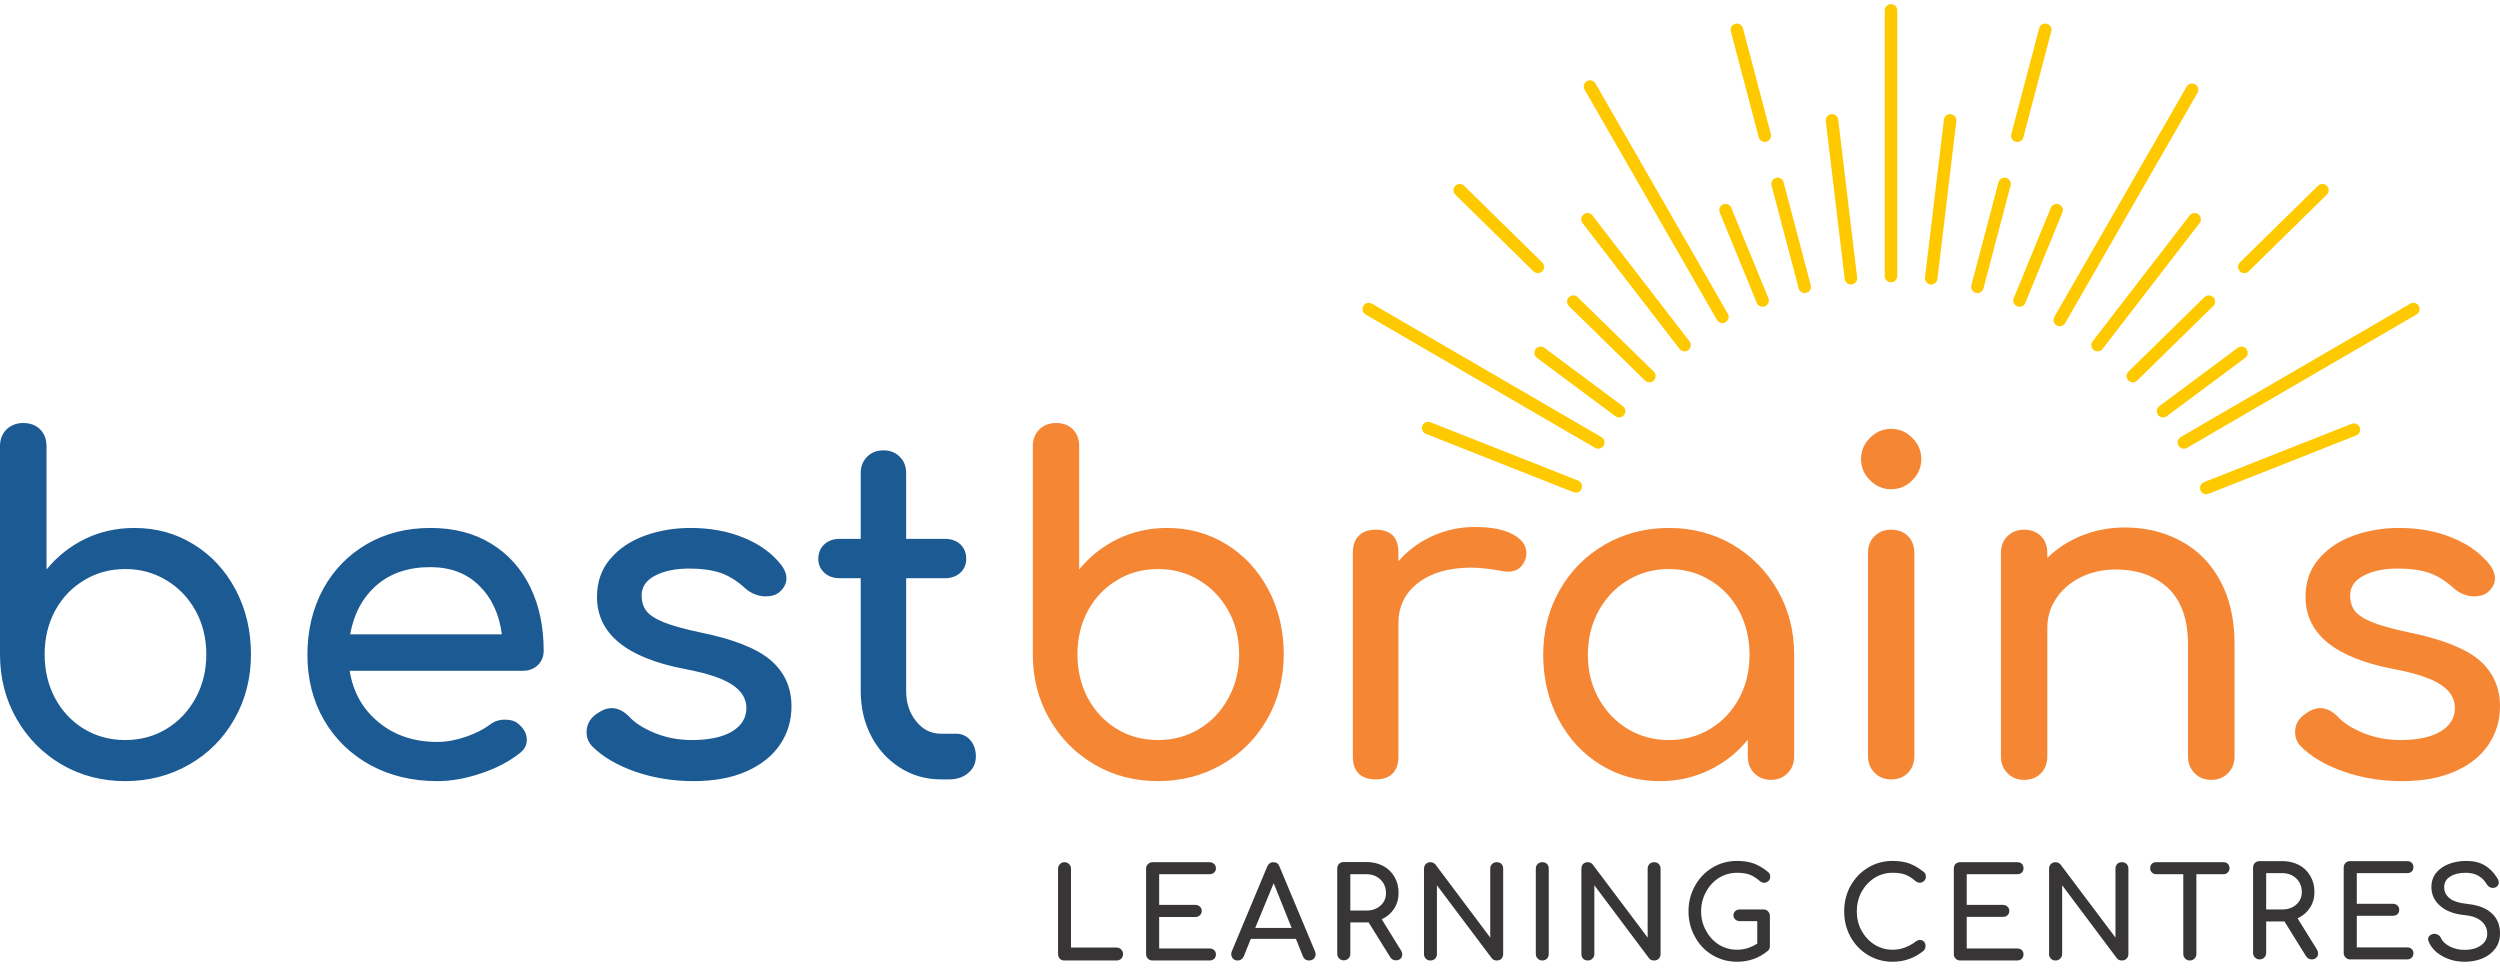<svg width="200" height="78" viewBox="0 0 200 78" fill="none" xmlns="http://www.w3.org/2000/svg">
<g clip-path="url(#clip0_294_4441)">
<path fill-rule="evenodd" clip-rule="evenodd" d="M10.751 42.236C12.501 42.236 14.082 42.674 15.495 43.551C16.917 44.427 18.036 45.637 18.852 47.179C19.668 48.722 20.076 50.445 20.076 52.35C20.076 54.247 19.638 55.966 18.763 57.508C17.889 59.059 16.681 60.277 15.142 61.162C13.594 62.047 11.886 62.49 10.019 62.49C8.151 62.49 6.456 62.047 4.934 61.162C3.42 60.277 2.217 59.059 1.325 57.508C0.442 55.966 0 54.247 0 52.35V35.699C0 35.143 0.177 34.692 0.53 34.346C0.883 34.009 1.325 33.841 1.855 33.841C2.419 33.841 2.869 34.009 3.205 34.346C3.55 34.692 3.722 35.143 3.722 35.699V45.561C4.572 44.516 5.603 43.698 6.814 43.108C8.025 42.526 9.338 42.236 10.751 42.236ZM10.019 59.203C11.23 59.203 12.328 58.908 13.312 58.318C14.296 57.719 15.075 56.897 15.647 55.852C16.219 54.807 16.505 53.64 16.505 52.35C16.505 51.06 16.219 49.897 15.647 48.861C15.075 47.824 14.296 47.011 13.312 46.421C12.328 45.822 11.23 45.523 10.019 45.523C8.808 45.523 7.71 45.822 6.726 46.421C5.741 47.011 4.967 47.824 4.404 48.861C3.849 49.897 3.571 51.06 3.571 52.35C3.571 53.64 3.849 54.807 4.404 55.852C4.967 56.897 5.741 57.719 6.726 58.318C7.71 58.908 8.808 59.203 10.019 59.203ZM43.495 52.059C43.495 52.514 43.34 52.898 43.028 53.21C42.709 53.513 42.305 53.665 41.817 53.665H27.975C28.244 55.368 29.018 56.742 30.297 57.787C31.567 58.832 33.127 59.354 34.978 59.354C35.701 59.354 36.459 59.219 37.249 58.95C38.04 58.68 38.692 58.351 39.205 57.964C39.541 57.702 39.941 57.572 40.404 57.572C40.867 57.572 41.228 57.69 41.489 57.926C41.926 58.297 42.145 58.714 42.145 59.177C42.145 59.616 41.952 59.978 41.565 60.265C40.74 60.922 39.714 61.457 38.486 61.87C37.258 62.283 36.088 62.49 34.978 62.49C32.984 62.49 31.197 62.06 29.615 61.2C28.042 60.332 26.81 59.131 25.918 57.597C25.035 56.071 24.593 54.335 24.593 52.388C24.593 50.441 25.009 48.692 25.842 47.141C26.683 45.599 27.853 44.394 29.35 43.525C30.839 42.666 32.53 42.236 34.423 42.236C36.299 42.236 37.914 42.649 39.268 43.475C40.631 44.301 41.678 45.456 42.41 46.939C43.133 48.422 43.495 50.129 43.495 52.059ZM34.423 45.371C32.656 45.371 31.218 45.86 30.107 46.838C29.005 47.807 28.307 49.109 28.013 50.745H40.151C39.933 49.109 39.323 47.807 38.322 46.838C37.329 45.86 36.029 45.371 34.423 45.371ZM55.483 62.49C53.834 62.49 52.278 62.237 50.814 61.731C49.359 61.217 48.219 60.547 47.394 59.721C47.083 59.401 46.927 59.021 46.927 58.583C46.927 58.002 47.167 57.529 47.647 57.167C48.109 56.822 48.534 56.649 48.921 56.649C49.409 56.649 49.872 56.868 50.309 57.306C50.772 57.82 51.466 58.267 52.391 58.646C53.308 59.017 54.288 59.203 55.331 59.203C56.719 59.203 57.796 58.975 58.562 58.52C59.327 58.056 59.71 57.433 59.71 56.649C59.71 55.899 59.331 55.275 58.574 54.778C57.825 54.272 56.551 53.85 54.751 53.513C50.09 52.611 47.76 50.69 47.76 47.748C47.76 46.551 48.114 45.54 48.82 44.714C49.518 43.888 50.44 43.268 51.584 42.855C52.728 42.442 53.943 42.236 55.23 42.236C56.803 42.236 58.217 42.493 59.47 43.007C60.724 43.513 61.712 44.217 62.435 45.118C62.755 45.506 62.915 45.894 62.915 46.282C62.915 46.694 62.709 47.074 62.297 47.419C62.027 47.613 61.687 47.71 61.274 47.71C60.644 47.71 60.072 47.478 59.558 47.015C58.953 46.459 58.309 46.062 57.628 45.826C56.955 45.599 56.13 45.485 55.155 45.485C54.036 45.485 53.119 45.675 52.404 46.054C51.689 46.425 51.331 46.952 51.331 47.634C51.331 48.123 51.453 48.532 51.697 48.861C51.941 49.189 52.4 49.493 53.073 49.771C53.754 50.049 54.738 50.323 56.025 50.593C58.675 51.132 60.551 51.874 61.653 52.818C62.763 53.77 63.319 55.001 63.319 56.51C63.319 57.631 63.016 58.646 62.41 59.557C61.796 60.467 60.9 61.183 59.722 61.706C58.545 62.228 57.131 62.49 55.483 62.49ZM76.505 58.697C76.942 58.697 77.312 58.865 77.615 59.203C77.918 59.548 78.069 59.986 78.069 60.517C78.069 61.057 77.868 61.495 77.464 61.832C77.068 62.178 76.555 62.351 75.924 62.351H75.268C74.074 62.351 72.984 62.039 72 61.415C71.016 60.791 70.246 59.944 69.691 58.874C69.136 57.803 68.858 56.602 68.858 55.271V46.256H67.18C66.667 46.256 66.254 46.109 65.943 45.814C65.624 45.519 65.464 45.152 65.464 44.714C65.464 44.233 65.624 43.846 65.943 43.551C66.254 43.256 66.667 43.108 67.18 43.108H68.858V37.849C68.858 37.318 69.026 36.883 69.363 36.546C69.699 36.201 70.137 36.028 70.675 36.028C71.205 36.028 71.642 36.201 71.987 36.546C72.324 36.883 72.492 37.318 72.492 37.849V43.108H75.596C76.101 43.108 76.513 43.256 76.833 43.551C77.144 43.846 77.3 44.233 77.3 44.714C77.3 45.152 77.144 45.519 76.833 45.814C76.513 46.109 76.101 46.256 75.596 46.256H72.492V55.271C72.492 56.24 72.761 57.053 73.3 57.711C73.83 58.368 74.486 58.697 75.268 58.697H76.505Z" fill="#1C5A94"/>
<path fill-rule="evenodd" clip-rule="evenodd" d="M93.376 42.236C95.117 42.236 96.699 42.674 98.12 43.551C99.542 44.427 100.66 45.637 101.476 47.179C102.292 48.722 102.7 50.445 102.7 52.35C102.7 54.247 102.263 55.966 101.388 57.508C100.513 59.059 99.302 60.277 97.754 61.162C96.215 62.047 94.511 62.49 92.644 62.49C90.776 62.49 89.081 62.047 87.559 61.162C86.045 60.277 84.842 59.059 83.95 57.508C83.067 55.966 82.625 54.247 82.625 52.35V35.699C82.625 35.143 82.802 34.692 83.155 34.346C83.508 34.009 83.95 33.841 84.48 33.841C85.043 33.841 85.494 34.009 85.83 34.346C86.167 34.692 86.335 35.143 86.335 35.699V45.561C87.184 44.516 88.219 43.698 89.439 43.108C90.65 42.526 91.963 42.236 93.376 42.236ZM92.644 59.203C93.855 59.203 94.953 58.908 95.937 58.318C96.922 57.719 97.7 56.897 98.272 55.852C98.844 54.807 99.13 53.64 99.13 52.35C99.13 51.06 98.844 49.897 98.272 48.861C97.7 47.824 96.922 47.011 95.937 46.421C94.953 45.822 93.855 45.523 92.644 45.523C91.424 45.523 90.326 45.822 89.351 46.421C88.366 47.011 87.592 47.824 87.029 48.861C86.474 49.897 86.196 51.06 86.196 52.35C86.196 53.64 86.474 54.807 87.029 55.852C87.592 56.897 88.366 57.719 89.351 58.318C90.326 58.908 91.424 59.203 92.644 59.203ZM117.994 42.16C119.281 42.16 120.29 42.354 121.022 42.742C121.746 43.138 122.107 43.627 122.107 44.208C122.107 44.377 122.099 44.499 122.082 44.575C121.863 45.35 121.375 45.738 120.618 45.738C120.501 45.738 120.32 45.713 120.076 45.662C119.1 45.493 118.309 45.409 117.704 45.409C115.954 45.409 114.545 45.809 113.476 46.61C112.408 47.419 111.874 48.502 111.874 49.859V60.517C111.874 61.108 111.722 61.558 111.42 61.87C111.117 62.191 110.662 62.351 110.057 62.351C109.476 62.351 109.026 62.199 108.707 61.896C108.387 61.592 108.227 61.133 108.227 60.517V44.208C108.227 43.627 108.387 43.175 108.707 42.855C109.026 42.535 109.476 42.375 110.057 42.375C111.268 42.375 111.874 42.986 111.874 44.208V44.903C112.606 44.052 113.506 43.382 114.574 42.893C115.643 42.404 116.782 42.16 117.994 42.16ZM133.514 42.236C135.382 42.236 137.077 42.678 138.599 43.563C140.114 44.457 141.317 45.675 142.208 47.217C143.092 48.76 143.533 50.483 143.533 52.388V60.517C143.533 61.057 143.357 61.504 143.003 61.858C142.65 62.212 142.208 62.389 141.678 62.389C141.14 62.389 140.694 62.212 140.341 61.858C139.996 61.504 139.823 61.057 139.823 60.517V59.177C138.974 60.222 137.939 61.036 136.719 61.617C135.508 62.199 134.196 62.49 132.782 62.49C131.033 62.49 129.451 62.051 128.038 61.175C126.616 60.298 125.497 59.089 124.681 57.546C123.865 56.004 123.457 54.285 123.457 52.388C123.457 50.483 123.895 48.76 124.77 47.217C125.645 45.675 126.852 44.457 128.391 43.563C129.939 42.678 131.647 42.236 133.514 42.236ZM133.514 59.203C134.726 59.203 135.823 58.908 136.808 58.318C137.792 57.719 138.566 56.902 139.129 55.865C139.685 54.837 139.962 53.678 139.962 52.388C139.962 51.099 139.685 49.927 139.129 48.873C138.566 47.828 137.792 47.011 136.808 46.421C135.823 45.822 134.726 45.523 133.514 45.523C132.303 45.523 131.205 45.822 130.221 46.421C129.237 47.011 128.458 47.828 127.886 48.873C127.314 49.927 127.028 51.099 127.028 52.388C127.028 53.678 127.314 54.837 127.886 55.865C128.458 56.902 129.237 57.719 130.221 58.318C131.205 58.908 132.303 59.203 133.514 59.203ZM151.293 62.351C150.755 62.351 150.313 62.174 149.968 61.82C149.615 61.466 149.439 61.019 149.439 60.48V44.246C149.439 43.681 149.615 43.23 149.968 42.893C150.313 42.548 150.755 42.375 151.293 42.375C151.849 42.375 152.299 42.548 152.644 42.893C152.98 43.23 153.148 43.681 153.148 44.246V60.48C153.148 61.019 152.98 61.466 152.644 61.82C152.299 62.174 151.849 62.351 151.293 62.351ZM151.293 39.138C150.637 39.138 150.074 38.898 149.603 38.417C149.123 37.946 148.883 37.381 148.883 36.723C148.883 36.066 149.123 35.501 149.603 35.029C150.074 34.549 150.637 34.309 151.293 34.309C151.95 34.309 152.513 34.549 152.984 35.029C153.464 35.501 153.704 36.066 153.704 36.723C153.704 37.381 153.464 37.946 152.984 38.417C152.513 38.898 151.95 39.138 151.293 39.138ZM169.981 42.198C171.655 42.198 173.161 42.564 174.498 43.298C175.836 44.023 176.879 45.085 177.628 46.484C178.385 47.883 178.763 49.569 178.763 51.541V60.517C178.763 61.057 178.587 61.504 178.233 61.858C177.88 62.212 177.439 62.389 176.909 62.389C176.37 62.389 175.924 62.212 175.571 61.858C175.218 61.504 175.041 61.057 175.041 60.517V51.541C175.041 49.569 174.515 48.077 173.464 47.065C172.404 46.062 170.999 45.561 169.249 45.561C168.231 45.561 167.302 45.767 166.461 46.18C165.628 46.593 164.976 47.154 164.505 47.862C164.025 48.561 163.786 49.349 163.786 50.226V60.517C163.786 61.057 163.617 61.504 163.281 61.858C162.936 62.212 162.486 62.389 161.931 62.389C161.392 62.389 160.951 62.212 160.606 61.858C160.252 61.504 160.076 61.057 160.076 60.517V44.246C160.076 43.681 160.252 43.23 160.606 42.893C160.951 42.548 161.392 42.375 161.931 42.375C162.486 42.375 162.936 42.548 163.281 42.893C163.617 43.23 163.786 43.681 163.786 44.246V44.638C164.568 43.862 165.493 43.264 166.562 42.843C167.63 42.413 168.77 42.198 169.981 42.198ZM192.164 62.49C190.515 62.49 188.963 62.237 187.508 61.731C186.044 61.217 184.9 60.547 184.076 59.721C183.765 59.401 183.609 59.021 183.609 58.583C183.609 58.002 183.853 57.529 184.341 57.167C184.795 56.822 185.22 56.649 185.615 56.649C186.095 56.649 186.553 56.868 186.991 57.306C187.453 57.82 188.147 58.267 189.073 58.646C189.998 59.017 190.982 59.203 192.025 59.203C193.405 59.203 194.477 58.975 195.243 58.52C196.008 58.056 196.391 57.433 196.391 56.649C196.391 55.899 196.017 55.275 195.268 54.778C194.511 54.272 193.237 53.85 191.445 53.513C186.776 52.611 184.442 50.69 184.442 47.748C184.442 46.551 184.795 45.54 185.502 44.714C186.208 43.888 187.129 43.268 188.265 42.855C189.409 42.442 190.625 42.236 191.912 42.236C193.493 42.236 194.906 42.493 196.151 43.007C197.405 43.513 198.398 44.217 199.129 45.118C199.441 45.506 199.596 45.894 199.596 46.282C199.596 46.694 199.39 47.074 198.978 47.419C198.709 47.613 198.368 47.71 197.956 47.71C197.325 47.71 196.757 47.478 196.252 47.015C195.638 46.459 194.995 46.062 194.322 45.826C193.64 45.599 192.812 45.485 191.836 45.485C190.717 45.485 189.8 45.675 189.085 46.054C188.37 46.425 188.013 46.952 188.013 47.634C188.013 48.123 188.135 48.532 188.379 48.861C188.623 49.189 189.085 49.493 189.767 49.771C190.448 50.049 191.432 50.323 192.719 50.593C195.361 51.132 197.237 51.874 198.347 52.818C199.449 53.77 200 55.001 200 56.51C200 57.631 199.697 58.646 199.092 59.557C198.486 60.467 197.594 61.183 196.416 61.706C195.239 62.228 193.821 62.49 192.164 62.49Z" fill="#F58634"/>
<path d="M151.279 0.83V22.083M146.56 9.63L148.074 22.26M138.042 16.811L141.007 24.043M123.254 28.227L129.525 32.893M127.001 17.544L134.761 27.608M114.257 34.245L126.067 38.911M127.203 6.924L137.79 25.345M109.5 24.725L127.859 35.396M138.951 2.385L141.184 10.856M142.206 14.712L144.377 22.943M116.78 15.218L123.026 21.35M125.866 24.131L131.948 30.086M156.011 9.63L154.496 22.26M164.528 16.811L161.563 24.043M179.317 28.227L173.045 32.893M175.569 17.544L167.809 27.608M188.313 34.372L176.503 39.037M175.367 7.177L164.78 25.598M193.071 24.725L174.711 35.396M163.619 2.385L161.386 10.856M160.364 14.712L158.194 22.943M185.79 15.218L179.544 21.35M176.705 24.131L170.623 30.086" stroke="#FFC900" stroke-linecap="round"/>
<path fill-rule="evenodd" clip-rule="evenodd" d="M85.149 76.839C85.006 76.839 84.884 76.793 84.783 76.7C84.691 76.599 84.644 76.472 84.644 76.321V69.493C84.644 69.35 84.695 69.228 84.796 69.127C84.897 69.026 85.015 68.975 85.149 68.975C85.301 68.975 85.427 69.026 85.528 69.127C85.629 69.228 85.679 69.35 85.679 69.493V75.802H89.313C89.465 75.802 89.591 75.853 89.692 75.954C89.793 76.055 89.843 76.177 89.843 76.321C89.843 76.472 89.793 76.599 89.692 76.7C89.591 76.793 89.465 76.839 89.313 76.839H85.149ZM92.215 76.839C92.064 76.839 91.938 76.793 91.837 76.7C91.736 76.599 91.686 76.472 91.686 76.321V69.493C91.686 69.342 91.736 69.22 91.837 69.127C91.938 69.026 92.064 68.975 92.215 68.975H96.758C96.909 68.975 97.031 69.022 97.124 69.114C97.225 69.198 97.275 69.317 97.275 69.468C97.275 69.612 97.225 69.725 97.124 69.81C97.031 69.894 96.909 69.936 96.758 69.936H92.733V72.389H95.622C95.765 72.389 95.887 72.435 95.988 72.528C96.089 72.621 96.14 72.734 96.14 72.869C96.14 73.013 96.089 73.13 95.988 73.223C95.887 73.316 95.765 73.362 95.622 73.362H92.733V75.878H96.758C96.909 75.878 97.031 75.92 97.124 76.005C97.225 76.097 97.275 76.211 97.275 76.346C97.275 76.498 97.225 76.62 97.124 76.713C97.031 76.797 96.909 76.839 96.758 76.839H92.215ZM105.2 76.106C105.233 76.198 105.25 76.274 105.25 76.333C105.25 76.477 105.2 76.599 105.099 76.7C104.998 76.793 104.872 76.839 104.72 76.839C104.619 76.839 104.523 76.814 104.43 76.763C104.346 76.704 104.283 76.624 104.241 76.523L103.673 75.107H100.064L99.496 76.523C99.446 76.624 99.378 76.704 99.294 76.763C99.202 76.814 99.105 76.839 99.004 76.839C98.861 76.839 98.739 76.788 98.638 76.687C98.546 76.586 98.499 76.464 98.499 76.321C98.499 76.253 98.516 76.177 98.55 76.093L101.376 69.329C101.477 69.093 101.641 68.975 101.869 68.975C102.112 68.975 102.277 69.093 102.361 69.329L105.2 76.106ZM100.417 74.235H103.332L101.894 70.657L100.417 74.235ZM112.077 76.03C112.144 76.131 112.178 76.241 112.178 76.359C112.178 76.493 112.131 76.607 112.039 76.7C111.946 76.784 111.824 76.826 111.673 76.826C111.479 76.826 111.328 76.742 111.219 76.574L109.49 73.792H108.026V76.308C108.026 76.451 107.976 76.574 107.875 76.675C107.782 76.776 107.656 76.826 107.496 76.826C107.353 76.826 107.231 76.776 107.13 76.675C107.029 76.574 106.979 76.451 106.979 76.308V69.481C106.979 69.329 107.029 69.203 107.13 69.102C107.231 69.009 107.353 68.963 107.496 68.963H109.313C109.81 68.963 110.251 69.064 110.638 69.266C111.034 69.477 111.341 69.772 111.559 70.151C111.778 70.522 111.887 70.952 111.887 71.441C111.887 71.913 111.765 72.334 111.522 72.705C111.278 73.076 110.95 73.354 110.537 73.539L112.077 76.03ZM109.313 72.844C109.768 72.844 110.142 72.713 110.436 72.452C110.731 72.191 110.878 71.858 110.878 71.453C110.878 71.007 110.731 70.644 110.436 70.366C110.142 70.079 109.768 69.936 109.313 69.936H108.026V72.844H109.313ZM114.436 76.839C114.285 76.839 114.163 76.793 114.07 76.7C113.969 76.599 113.919 76.472 113.919 76.321V69.493C113.919 69.342 113.969 69.215 114.07 69.114C114.163 69.022 114.285 68.975 114.436 68.975C114.512 68.975 114.584 68.992 114.651 69.026C114.727 69.059 114.79 69.106 114.84 69.165L119.219 75.006V69.493C119.219 69.342 119.269 69.215 119.37 69.114C119.471 69.022 119.597 68.975 119.749 68.975C119.892 68.975 120.014 69.022 120.115 69.114C120.207 69.215 120.253 69.342 120.253 69.493V76.321C120.253 76.472 120.207 76.599 120.115 76.7C120.014 76.793 119.892 76.839 119.749 76.839C119.673 76.839 119.597 76.826 119.522 76.801C119.446 76.767 119.387 76.721 119.345 76.662L114.954 70.821V76.321C114.954 76.464 114.907 76.586 114.815 76.687C114.714 76.788 114.588 76.839 114.436 76.839ZM123.383 76.839C123.24 76.839 123.118 76.788 123.017 76.687C122.916 76.586 122.865 76.464 122.865 76.321V69.493C122.865 69.342 122.916 69.215 123.017 69.114C123.118 69.022 123.24 68.975 123.383 68.975C123.534 68.975 123.66 69.022 123.761 69.114C123.854 69.215 123.9 69.342 123.9 69.493V76.321C123.9 76.464 123.854 76.586 123.761 76.687C123.66 76.788 123.534 76.839 123.383 76.839ZM127.017 76.839C126.874 76.839 126.752 76.793 126.651 76.7C126.558 76.599 126.512 76.472 126.512 76.321V69.493C126.512 69.342 126.558 69.215 126.651 69.114C126.752 69.022 126.874 68.975 127.017 68.975C127.093 68.975 127.168 68.992 127.244 69.026C127.32 69.059 127.379 69.106 127.421 69.165L131.812 75.006V69.493C131.812 69.342 131.862 69.215 131.963 69.114C132.064 69.022 132.186 68.975 132.329 68.975C132.481 68.975 132.602 69.022 132.695 69.114C132.796 69.215 132.846 69.342 132.846 69.493V76.321C132.846 76.472 132.796 76.599 132.695 76.7C132.602 76.793 132.481 76.839 132.329 76.839C132.253 76.839 132.178 76.826 132.102 76.801C132.026 76.767 131.967 76.721 131.925 76.662L127.547 70.821V76.321C127.547 76.464 127.496 76.586 127.395 76.687C127.303 76.788 127.177 76.839 127.017 76.839ZM141.074 72.755C141.225 72.755 141.347 72.806 141.44 72.907C141.54 73.008 141.591 73.135 141.591 73.286V75.689C141.591 75.849 141.536 75.975 141.427 76.068C140.72 76.65 139.9 76.94 138.966 76.94C138.251 76.94 137.595 76.763 136.998 76.409C136.401 76.055 135.934 75.566 135.597 74.943C135.252 74.327 135.08 73.649 135.08 72.907C135.08 72.165 135.252 71.487 135.597 70.872C135.934 70.256 136.401 69.767 136.998 69.405C137.595 69.051 138.251 68.874 138.966 68.874C139.471 68.874 139.913 68.942 140.291 69.076C140.661 69.211 141.036 69.43 141.414 69.734C141.498 69.793 141.553 69.856 141.578 69.923C141.604 69.991 141.616 70.067 141.616 70.151C141.616 70.286 141.57 70.395 141.477 70.48C141.376 70.572 141.259 70.619 141.124 70.619C141.006 70.619 140.893 70.572 140.783 70.48C140.506 70.244 140.237 70.075 139.976 69.974C139.715 69.873 139.379 69.822 138.966 69.822C138.445 69.822 137.961 69.957 137.515 70.227C137.078 70.505 136.733 70.88 136.481 71.352C136.22 71.824 136.089 72.342 136.089 72.907C136.089 73.472 136.22 73.986 136.481 74.45C136.733 74.922 137.078 75.297 137.515 75.575C137.961 75.844 138.445 75.979 138.966 75.979C139.53 75.979 140.068 75.815 140.581 75.486V73.691H139.193C139.042 73.691 138.916 73.645 138.815 73.552C138.722 73.468 138.676 73.358 138.676 73.223C138.676 73.088 138.722 72.979 138.815 72.894C138.916 72.802 139.042 72.755 139.193 72.755H141.074ZM151.408 76.94C150.693 76.94 150.041 76.763 149.452 76.409C148.855 76.055 148.384 75.566 148.039 74.943C147.702 74.327 147.534 73.649 147.534 72.907C147.534 72.165 147.702 71.487 148.039 70.872C148.384 70.256 148.855 69.767 149.452 69.405C150.041 69.051 150.693 68.874 151.408 68.874C151.921 68.874 152.363 68.942 152.733 69.076C153.111 69.211 153.49 69.43 153.869 69.734C153.953 69.793 154.007 69.856 154.033 69.923C154.058 69.991 154.07 70.067 154.07 70.151C154.07 70.286 154.02 70.395 153.919 70.48C153.826 70.572 153.717 70.619 153.591 70.619C153.456 70.619 153.339 70.572 153.238 70.48C152.96 70.244 152.691 70.075 152.43 69.974C152.169 69.873 151.829 69.822 151.408 69.822C150.886 69.822 150.407 69.957 149.969 70.227C149.532 70.505 149.183 70.88 148.922 71.352C148.67 71.824 148.544 72.342 148.544 72.907C148.544 73.472 148.67 73.986 148.922 74.45C149.183 74.922 149.532 75.297 149.969 75.575C150.407 75.844 150.886 75.979 151.408 75.979C152.056 75.979 152.674 75.76 153.263 75.322C153.381 75.238 153.49 75.195 153.591 75.195C153.726 75.195 153.835 75.242 153.919 75.335C154.003 75.427 154.045 75.545 154.045 75.689C154.045 75.832 153.991 75.958 153.881 76.068C153.158 76.65 152.333 76.94 151.408 76.94ZM156.821 76.839C156.67 76.839 156.544 76.788 156.443 76.687C156.35 76.586 156.304 76.464 156.304 76.321V69.493C156.304 69.342 156.35 69.215 156.443 69.114C156.544 69.022 156.67 68.975 156.821 68.975H161.364C161.524 68.975 161.65 69.017 161.742 69.102C161.835 69.194 161.881 69.317 161.881 69.468C161.881 69.612 161.835 69.725 161.742 69.81C161.65 69.894 161.524 69.936 161.364 69.936H157.339V72.389H160.228C160.38 72.389 160.502 72.435 160.594 72.528C160.695 72.612 160.746 72.726 160.746 72.869C160.746 73.013 160.695 73.13 160.594 73.223C160.502 73.308 160.38 73.35 160.228 73.35H157.339V75.878H161.364C161.524 75.878 161.65 75.92 161.742 76.005C161.835 76.089 161.881 76.203 161.881 76.346C161.881 76.498 161.835 76.616 161.742 76.7C161.65 76.793 161.524 76.839 161.364 76.839H156.821ZM164.443 76.839C164.3 76.839 164.178 76.793 164.077 76.7C163.976 76.599 163.925 76.472 163.925 76.321V69.493C163.925 69.342 163.976 69.215 164.077 69.114C164.178 69.022 164.3 68.975 164.443 68.975C164.518 68.975 164.594 68.992 164.67 69.026C164.737 69.059 164.796 69.106 164.846 69.165L169.238 75.006V69.493C169.238 69.342 169.284 69.215 169.376 69.114C169.477 69.022 169.604 68.975 169.755 68.975C169.898 68.975 170.02 69.022 170.121 69.114C170.222 69.215 170.272 69.342 170.272 69.493V76.321C170.272 76.472 170.222 76.599 170.121 76.7C170.02 76.793 169.898 76.839 169.755 76.839C169.679 76.839 169.604 76.826 169.528 76.801C169.452 76.767 169.393 76.721 169.351 76.662L164.973 70.821V76.321C164.973 76.464 164.922 76.586 164.821 76.687C164.72 76.788 164.594 76.839 164.443 76.839ZM177.881 68.975C178.016 68.975 178.129 69.017 178.222 69.102C178.314 69.194 178.361 69.312 178.361 69.456C178.361 69.599 178.314 69.713 178.222 69.797C178.129 69.89 178.016 69.936 177.881 69.936H175.711V76.321C175.711 76.464 175.66 76.586 175.559 76.687C175.458 76.788 175.336 76.839 175.193 76.839C175.042 76.839 174.916 76.788 174.815 76.687C174.714 76.586 174.663 76.464 174.663 76.321V69.936H172.493C172.359 69.936 172.245 69.89 172.152 69.797C172.06 69.713 172.014 69.599 172.014 69.456C172.014 69.312 172.06 69.194 172.152 69.102C172.245 69.017 172.359 68.975 172.493 68.975H177.881ZM197.175 76.94C196.527 76.94 195.934 76.793 195.395 76.498C194.865 76.203 194.499 75.815 194.298 75.335C194.264 75.259 194.247 75.191 194.247 75.132C194.247 75.031 194.285 74.943 194.361 74.867C194.436 74.791 194.537 74.74 194.663 74.715C194.68 74.707 194.714 74.702 194.764 74.702C194.865 74.702 194.966 74.736 195.067 74.804C195.168 74.863 195.24 74.947 195.282 75.056C195.4 75.318 195.639 75.541 196.001 75.727C196.354 75.903 196.746 75.992 197.175 75.992C197.679 75.992 198.104 75.878 198.449 75.651C198.802 75.415 198.979 75.094 198.979 74.69C198.979 74.311 198.832 73.986 198.537 73.716C198.234 73.438 197.784 73.27 197.187 73.211C196.354 73.135 195.698 72.89 195.219 72.477C194.748 72.073 194.512 71.567 194.512 70.96C194.512 70.53 194.634 70.159 194.878 69.847C195.122 69.536 195.458 69.296 195.887 69.127C196.308 68.958 196.783 68.874 197.313 68.874C197.894 68.874 198.382 68.992 198.777 69.228C199.172 69.464 199.505 69.801 199.774 70.24C199.858 70.366 199.9 70.488 199.9 70.606C199.9 70.749 199.833 70.867 199.698 70.96C199.622 71.011 199.534 71.036 199.433 71.036C199.332 71.036 199.24 71.011 199.156 70.96C199.071 70.909 199.004 70.842 198.954 70.758C198.777 70.454 198.55 70.223 198.272 70.062C198.003 69.902 197.662 69.822 197.25 69.822C196.737 69.822 196.325 69.923 196.014 70.126C195.694 70.32 195.534 70.606 195.534 70.985C195.534 71.331 195.677 71.622 195.963 71.858C196.241 72.094 196.741 72.25 197.465 72.326C198.272 72.41 198.895 72.654 199.332 73.059C199.778 73.463 200.001 73.999 200.001 74.665C200.001 75.145 199.871 75.558 199.61 75.903C199.349 76.249 199 76.51 198.563 76.687C198.134 76.856 197.671 76.94 197.175 76.94Z" fill="#373535"/>
<path fill-rule="evenodd" clip-rule="evenodd" d="M185.344 75.944C185.411 76.053 185.445 76.167 185.445 76.285C185.445 76.42 185.399 76.529 185.306 76.614C185.213 76.706 185.091 76.753 184.94 76.753C184.747 76.753 184.595 76.668 184.486 76.5L182.757 73.718H181.293V76.234C181.293 76.377 181.243 76.5 181.142 76.601C181.049 76.702 180.923 76.753 180.763 76.753C180.62 76.753 180.498 76.702 180.397 76.601C180.297 76.5 180.246 76.377 180.246 76.234V69.407C180.246 69.255 180.297 69.129 180.397 69.028C180.498 68.935 180.62 68.889 180.763 68.889H182.58C183.077 68.889 183.518 68.99 183.905 69.192C184.301 69.403 184.608 69.698 184.826 70.077C185.045 70.448 185.155 70.878 185.155 71.367C185.155 71.839 185.033 72.26 184.789 72.631C184.545 73.002 184.217 73.28 183.804 73.465L185.344 75.944ZM182.58 72.757C183.035 72.757 183.409 72.627 183.703 72.365C183.998 72.104 184.145 71.771 184.145 71.367C184.145 70.92 183.998 70.558 183.703 70.279C183.409 69.993 183.035 69.85 182.58 69.85H181.293V72.757H182.58Z" fill="#373535"/>
<path fill-rule="evenodd" clip-rule="evenodd" d="M188.013 76.753C187.87 76.753 187.748 76.702 187.647 76.601C187.546 76.5 187.496 76.377 187.496 76.234V69.407C187.496 69.255 187.546 69.129 187.647 69.028C187.748 68.935 187.87 68.889 188.013 68.889H192.568C192.72 68.889 192.842 68.931 192.934 69.015C193.027 69.108 193.073 69.23 193.073 69.382C193.073 69.525 193.027 69.639 192.934 69.723C192.842 69.807 192.72 69.85 192.568 69.85H188.543V72.302H191.432C191.576 72.302 191.697 72.349 191.798 72.441C191.891 72.526 191.937 72.639 191.937 72.783C191.937 72.926 191.891 73.044 191.798 73.137C191.697 73.221 191.576 73.263 191.432 73.263H188.543V75.792H192.568C192.72 75.792 192.842 75.834 192.934 75.918C193.027 76.002 193.073 76.116 193.073 76.26C193.073 76.411 193.027 76.529 192.934 76.614C192.842 76.706 192.72 76.753 192.568 76.753H188.013Z" fill="#373535"/>
</g>
<defs>
<clipPath id="clip0_294_4441">
<rect width="200" height="77" fill="white" transform="translate(0 0.2)"/>
</clipPath>
</defs>
</svg>
